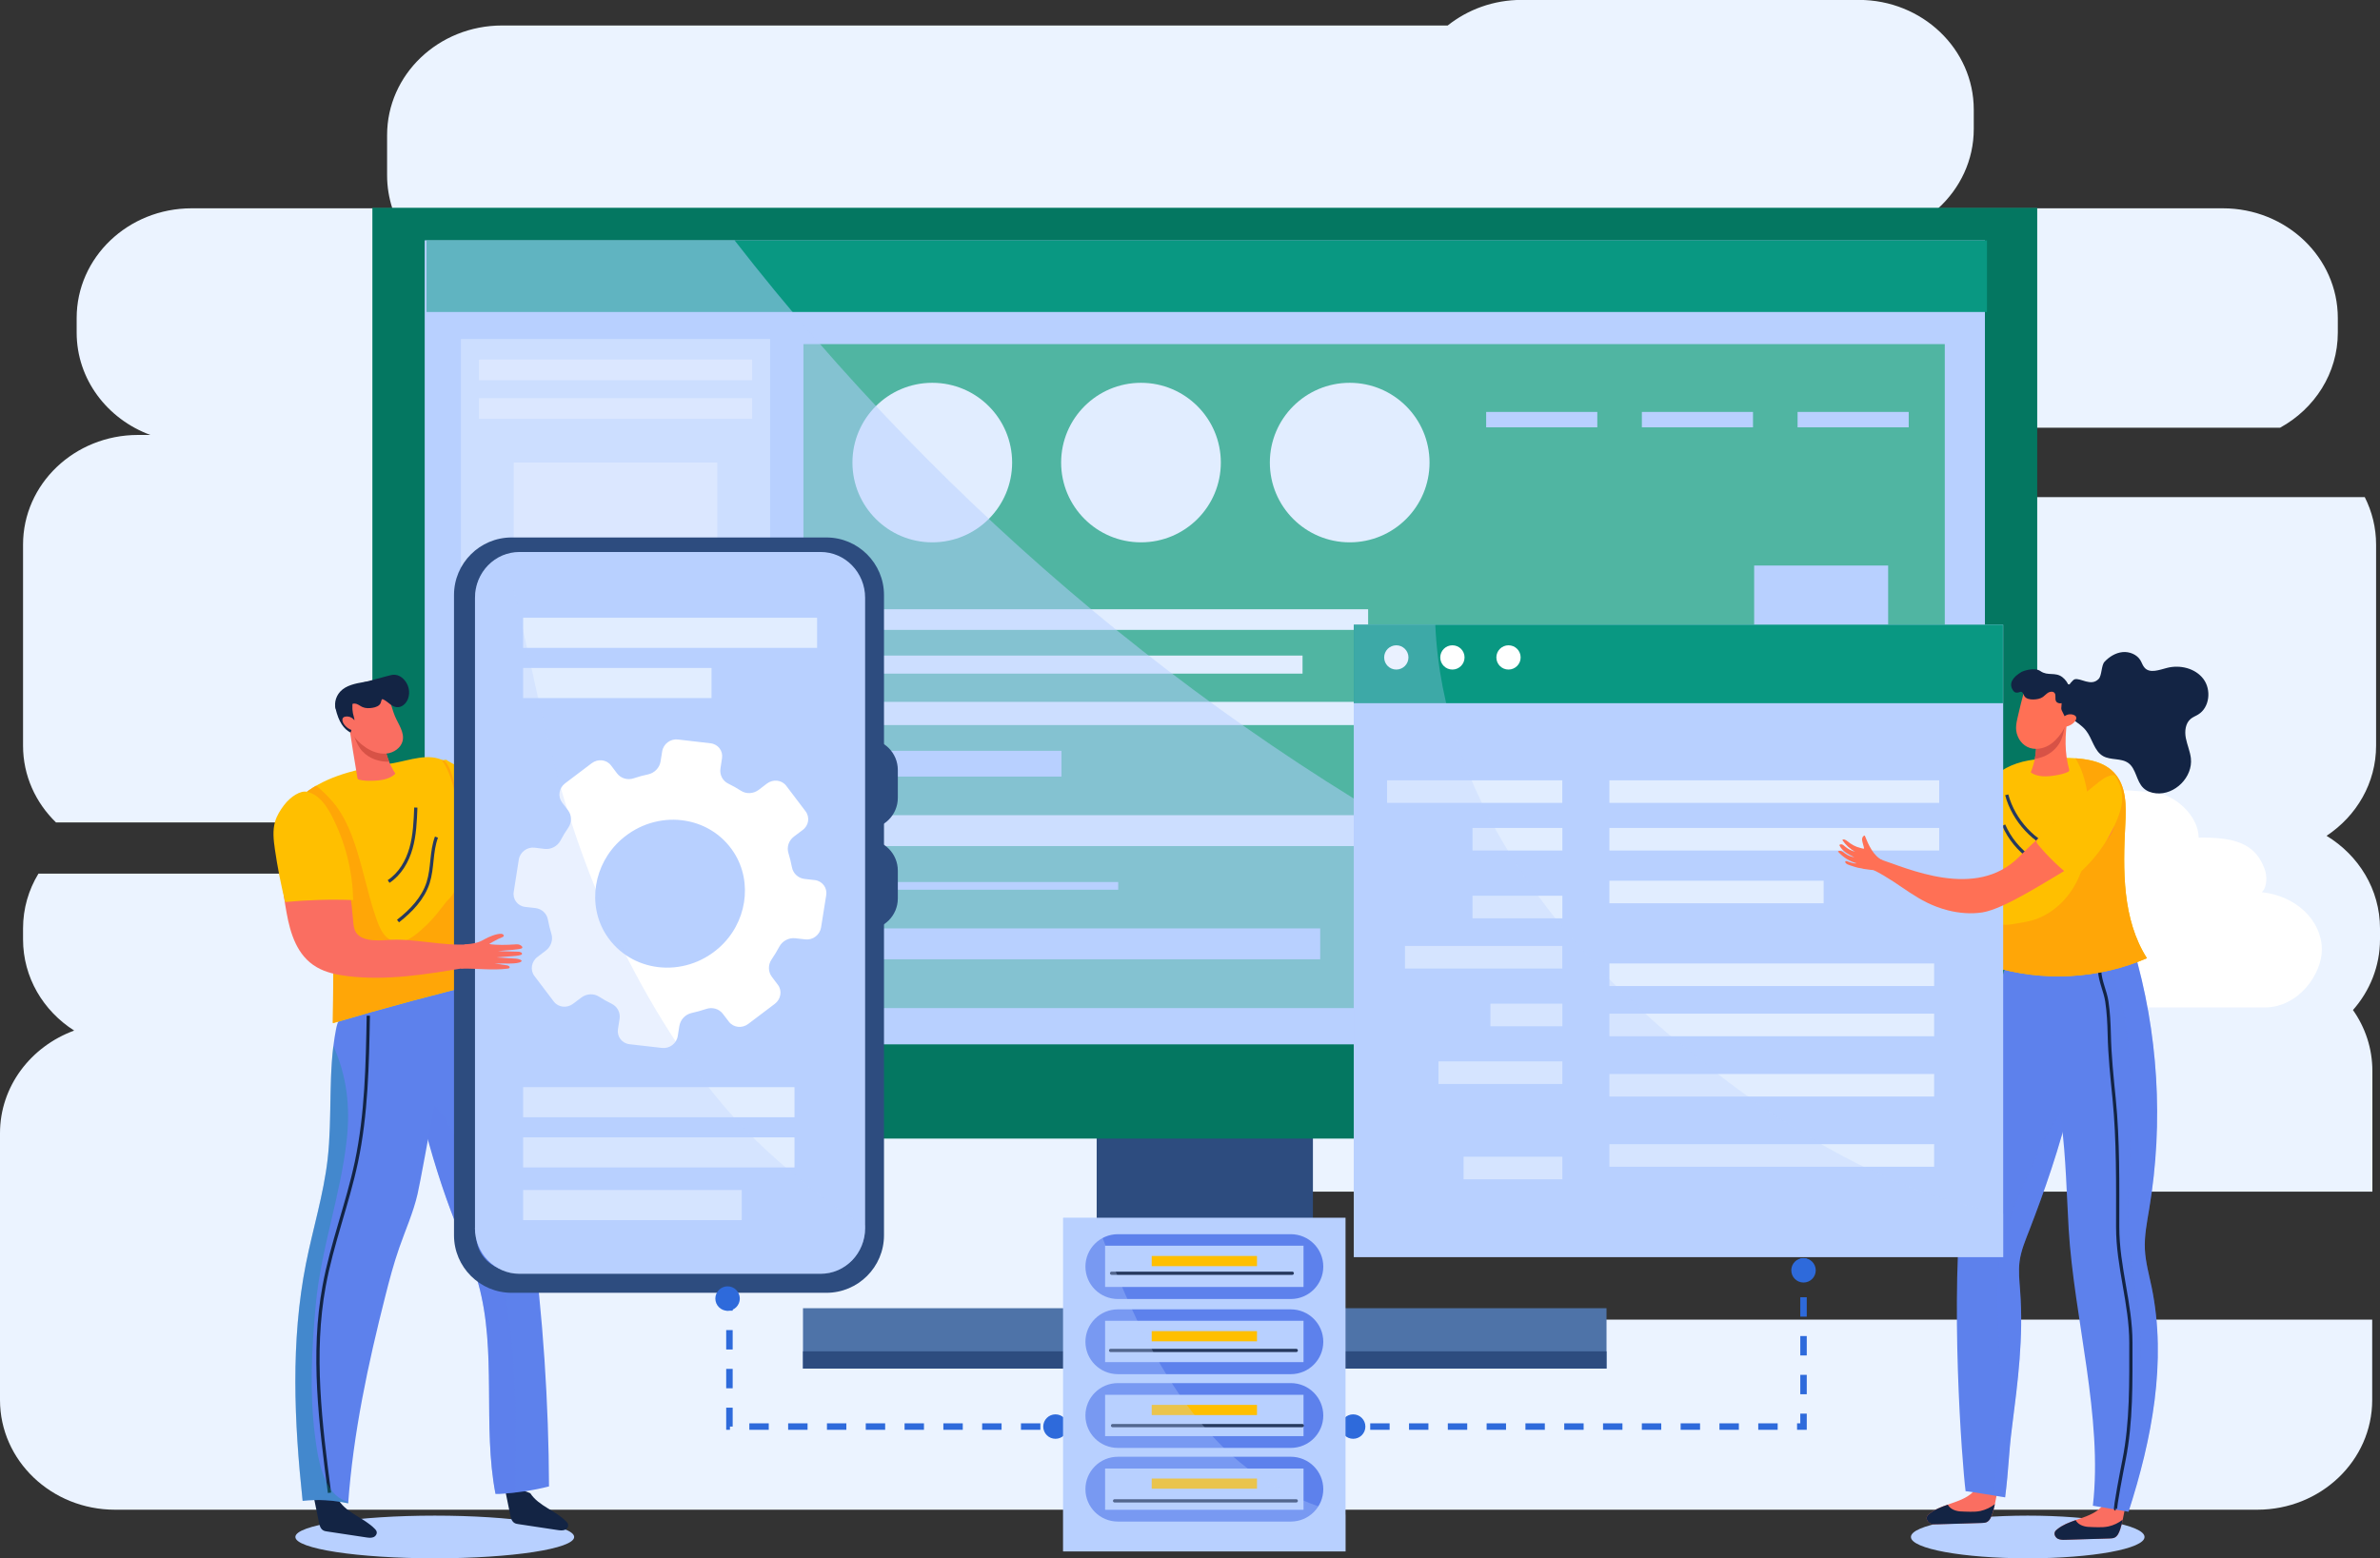 <svg width="368" height="241" viewBox="0 0 368 241" fill="none" xmlns="http://www.w3.org/2000/svg">
<rect x="0" y="0" width="368" height="241" fill="#333333" stroke="none"/>
<g clip-path="url(#clip0_67_189)">
<path d="M186.371 204.099C180.643 204.099 175.998 199.663 175.998 194.199C175.998 188.736 180.643 184.3 186.371 184.3H366.822V165.637C366.822 162.145 365.712 158.9 363.821 156.217C366.424 153.259 368 149.453 368 145.29V143.592C368 137.568 364.698 132.282 359.737 129.27C364.369 126.203 367.397 121.109 367.397 115.317V84.236C367.397 81.607 366.767 79.115 365.643 76.883H253.322C250.211 76.883 247.69 74.473 247.69 71.515C247.69 68.544 250.211 66.148 253.322 66.148H352.557C357.887 63.218 361.477 57.741 361.477 51.442V49.183C361.477 39.818 353.516 32.218 343.705 32.218H299.692C303.077 29.124 305.187 24.783 305.187 19.963V16.951C305.187 7.586 297.226 -0.014 287.414 -0.014H235.262C230.918 -0.014 226.944 1.479 223.847 3.943H77.626C67.801 3.943 59.853 11.543 59.853 20.908V27.125C59.853 28.891 60.141 30.602 60.662 32.218H29.625C19.8 32.218 11.853 39.818 11.853 49.183V51.442C11.853 58.658 16.58 64.82 23.253 67.271H21.335C11.51 67.271 3.563 74.87 3.563 84.236V115.331C3.563 119.959 5.508 124.149 8.66 127.202H126.819C129.107 127.202 130.971 128.969 130.971 131.16C130.971 133.35 129.107 135.117 126.819 135.117H5.947C4.426 137.609 3.563 140.511 3.563 143.592V145.29C3.563 151.178 6.701 156.354 11.469 159.393C4.769 161.844 0 168.02 0 175.263V216.532C0 225.897 7.961 233.497 17.772 233.497H167.105H180.136H349.022C358.847 233.497 366.794 225.897 366.794 216.532V204.099H186.371Z" fill="#EBF3FF"/>
<path d="M349.72 137.992C350.611 137.171 350.529 135.39 350.173 134.432C348.871 130.94 346.391 129.544 340.567 129.544C340.362 129.544 340.156 129.544 339.964 129.558C339.923 125.97 336.059 122.889 333.332 122.602C325.426 121.753 308.585 121.411 303.364 123.067C300.747 123.903 298.376 125.998 298.376 129.612C298.376 129.681 298.376 129.749 298.39 129.831C297.732 129.722 297.047 129.667 296.348 129.667C291.087 129.667 286.811 132.789 286.811 136.637C286.811 137.171 286.894 137.677 287.044 138.17C286.962 138.17 286.894 138.17 286.811 138.17C286.565 138.17 286.318 138.17 286.085 138.184H285.551C285.14 138.184 284.729 138.239 284.345 138.348C278.864 139.183 274.739 142.757 274.739 147.043C274.739 151.945 278.809 155.82 288.743 155.82H350.132C355.476 155.82 359.011 150.589 359.011 146.865C358.997 142.305 354.941 138.526 349.72 137.992Z" fill="white"/>
<path d="M203.006 173.907H169.571V203.236H203.006V173.907Z" fill="#2D4C7F"/>
<path d="M248.403 202.333H124.16V211.671H248.403V202.333Z" fill="#4E73A8"/>
<path d="M248.403 209.001H124.16V211.671H248.403V209.001Z" fill="#2D4C7F"/>
<path d="M314.998 32.136H57.579V176.098H314.998V32.136Z" fill="#047761"/>
<path d="M306.914 37.188H65.678V161.516H306.914V37.188Z" fill="#B8D0FF"/>
<path d="M307.229 37.188H65.951V48.252H307.229V37.188Z" fill="#099882"/>
<path d="M119.076 52.428H71.268V156.723H119.076V52.428Z" fill="#E1EDFF"/>
<path d="M116.294 55.618H74.062V58.809H116.294V55.618Z" fill="white"/>
<path d="M116.294 61.588H74.062V64.779H116.294V61.588Z" fill="white"/>
<path d="M116.294 111.347H74.062V114.537H116.294V111.347Z" fill="white"/>
<path d="M116.294 117.809H74.062V119.603H116.294V117.809Z" fill="white"/>
<path d="M116.294 121.397H74.062V123.19H116.294V121.397Z" fill="white"/>
<path d="M116.294 125.381H74.062V127.175H116.294V125.381Z" fill="white"/>
<path d="M110.91 71.543H79.435V103.391H110.91V71.543Z" fill="white"/>
<path d="M82.011 132.707V147.371L94.686 140.032L82.011 132.707Z" fill="#B8D0FF"/>
<path d="M98.016 132.707V147.371L110.691 140.032L98.016 132.707Z" fill="#B8D0FF"/>
<path d="M300.706 53.222H124.229V155.915H300.706V53.222Z" fill="#50B5A2"/>
<path d="M156.498 71.543C156.498 78.362 150.976 83.88 144.152 83.88C137.328 83.88 131.806 78.348 131.806 71.543C131.806 64.724 137.342 59.206 144.152 59.206C150.976 59.206 156.498 64.724 156.498 71.543Z" fill="#E1EDFF"/>
<path d="M188.767 71.543C188.767 78.362 183.245 83.88 176.421 83.88C169.597 83.88 164.075 78.348 164.075 71.543C164.075 64.724 169.611 59.206 176.421 59.206C183.232 59.206 188.767 64.724 188.767 71.543Z" fill="#E1EDFF"/>
<path d="M221.038 71.543C221.038 78.362 215.516 83.88 208.692 83.88C201.868 83.88 196.346 78.348 196.346 71.543C196.346 64.724 201.882 59.206 208.692 59.206C215.502 59.206 221.038 64.724 221.038 71.543Z" fill="#E1EDFF"/>
<path d="M246.977 63.711H229.794V66.093H246.977V63.711Z" fill="#B8D0FF"/>
<path d="M271.052 63.711H253.869V66.093H271.052V63.711Z" fill="#B8D0FF"/>
<path d="M295.129 63.711H277.945V66.093H295.129V63.711Z" fill="#B8D0FF"/>
<path d="M211.542 94.231H131.806V97.421H211.542V94.231Z" fill="#E1EDFF"/>
<path d="M201.402 101.392H131.806V104.185H201.402V101.392Z" fill="#E1EDFF"/>
<path d="M261.666 108.553H131.806V112.141H261.666V108.553Z" fill="#E1EDFF"/>
<path d="M164.13 116.125H131.806V120.11H164.13V116.125Z" fill="#B8D0FF"/>
<path d="M221.12 126.08H131.806V130.858H221.12V126.08Z" fill="#E1EDFF"/>
<path d="M172.9 136.417H131.806V137.609H172.9V136.417Z" fill="#B8D0FF"/>
<path d="M204.129 143.592H131.806V148.371H204.129V143.592Z" fill="#B8D0FF"/>
<path d="M291.95 87.467H271.231V148.371H291.95V87.467Z" fill="#B8D0FF"/>
<path opacity="0.5" d="M289.416 160.79C279.865 158.49 270.739 154.765 261.832 150.644C252.898 146.509 243.936 142.36 235.139 137.937C187.974 114.249 146.044 78.937 113.582 37.175H65.678V161.502H292.677C291.581 161.283 290.498 161.05 289.416 160.79Z" fill="#B8D0FF"/>
<path d="M88.78 237.714C88.78 239.535 79.133 241.014 67.225 241.014C55.318 241.014 45.671 239.535 45.671 237.714C45.671 235.893 55.318 234.414 67.225 234.414C79.133 234.414 88.78 235.879 88.78 237.714Z" fill="#B8D0FF"/>
<path d="M81.996 230.95C83.312 232.963 85.902 233.606 87.56 235.331C87.683 235.455 87.793 235.592 87.834 235.756C87.93 236.112 87.656 236.495 87.313 236.618C86.97 236.742 86.6 236.701 86.244 236.646C84.216 236.345 82.188 236.03 80.16 235.728C79.941 235.701 79.722 235.66 79.53 235.537C79.119 235.29 78.982 234.743 78.886 234.263C78.584 232.812 78.297 231.347 77.995 229.896C79.352 230.074 80.695 230.388 81.996 230.95Z" fill="#132444"/>
<path d="M77.173 231.046C76.981 231.046 76.803 231.046 76.612 231.046C74.584 220.53 76.858 208.973 73.967 198.567C73.076 195.35 71.692 192.31 70.459 189.215C66.485 179.22 63.032 165.774 62.183 154.902C66.225 153.957 70.158 153.738 74.104 151.917C81.421 176.29 84.792 204.181 84.888 229.895C82.367 230.539 79.777 230.909 77.173 231.046Z" fill="#5D81EC"/>
<path opacity="0.4" d="M68.637 172.743C71.816 177.782 73.515 183.697 75.42 189.339C79.969 202.853 79.9 217.394 79.626 230.84C78.818 230.936 77.996 231.005 77.187 231.046C76.996 231.046 76.817 231.046 76.626 231.046C74.597 220.53 76.872 208.974 73.981 198.567C73.09 195.35 71.706 192.31 70.473 189.215C67.911 182.766 65.978 176.03 64.69 169.129C66.307 169.895 67.609 171.128 68.637 172.743Z" fill="#5D81EC"/>
<path d="M52.4 232.086C53.715 234.099 56.305 234.756 57.963 236.468C58.086 236.591 58.196 236.728 58.237 236.892C58.333 237.248 58.059 237.632 57.716 237.755C57.374 237.878 57.004 237.837 56.647 237.782C54.619 237.481 52.591 237.166 50.577 236.865C50.358 236.838 50.139 236.796 49.947 236.673C49.536 236.427 49.399 235.879 49.303 235.4C49.001 233.948 48.714 232.483 48.412 231.032C49.769 231.21 51.098 231.525 52.4 232.086Z" fill="#132444"/>
<path d="M70.857 151.739C69.582 157.066 65.362 181.192 64.567 184.669C63.91 187.531 62.69 190.229 61.731 192.994C60.881 195.432 60.21 197.951 59.579 200.457C56.907 210.986 54.619 221.653 53.838 232.511C51.522 232.004 49.138 231.867 46.795 232.127C45.493 219.914 44.931 207.454 47.316 195.418C48.384 190.037 50.029 184.779 50.659 179.329C51.426 172.661 50.673 165.829 51.947 159.243C52.07 158.613 52.221 157.956 52.618 157.449C53.139 156.792 53.975 156.504 54.756 156.271C60.086 154.628 65.458 153.122 70.857 151.739Z" fill="#5D81EC"/>
<path d="M56.948 157.093C56.811 164.665 56.674 172.292 55.112 179.699C53.742 186.162 51.317 192.378 50.124 198.869C48.179 209.412 49.563 220.256 50.947 230.881" stroke="#132444" stroke-width="0.5" stroke-miterlimit="10"/>
<path opacity="0.3" d="M50.645 179.329C51.317 173.51 50.823 167.568 51.536 161.762C53.619 166.39 54.194 171.128 53.605 176.358C52.646 184.957 49.618 193.159 48.823 201.799C48.206 208.439 47.85 215.286 48.686 221.927C49.111 225.295 49.892 231.265 53.838 232.292C53.838 232.36 53.824 232.442 53.824 232.511C51.509 232.004 49.124 231.867 46.781 232.127C45.479 219.914 44.918 207.454 47.302 195.418C48.371 190.037 50.015 184.779 50.645 179.329Z" fill="#099882"/>
<path d="M69.802 118.467C75.05 122.944 80.517 127.134 86.19 131.009C88.698 126.614 90.835 121.972 92.576 117.193C93.809 117.823 95.056 118.453 96.289 119.083C95.577 124.108 94.097 129.024 91.904 133.556C91.274 134.884 90.52 136.226 89.301 136.979C86.889 138.471 83.847 137.047 81.408 135.623C78.791 134.103 76.16 132.597 73.543 131.077C73.145 130.845 72.734 130.612 72.446 130.242C72.022 129.708 71.912 128.996 71.802 128.312C71.337 125.149 70.871 121.972 69.802 118.467Z" fill="#FA6E61"/>
<path d="M69.199 117.659C73.036 119.685 76.557 122.301 79.586 125.395C79.915 125.724 80.257 126.121 80.271 126.586C80.284 126.915 80.12 127.216 79.969 127.504C79.01 129.352 78.037 131.201 77.078 133.049C77.01 133.186 76.927 133.337 76.777 133.391C76.612 133.474 76.42 133.405 76.242 133.337C73.186 132.186 69.939 130.899 68.144 128.175C67.007 126.463 66.596 124.382 66.39 122.342C66.267 121.137 66.212 119.85 66.829 118.823C67.472 117.782 69.007 117.234 69.199 117.659Z" fill="#FFBF00"/>
<path d="M91.959 118.836C92.315 117.549 92.754 115.66 92.493 114.605C92.329 113.907 92.192 112.62 92.48 112.004C92.562 111.84 92.767 111.689 92.946 111.798C93.069 111.881 93.069 112.031 93.069 112.154C93.069 112.661 93.535 114.646 93.507 114.181C94.042 113.346 94.576 111.867 94.85 110.908C94.919 110.689 94.974 110.457 95.124 110.279C95.275 110.101 95.645 109.882 95.823 110.087C96.042 110.333 95.316 112.374 95.07 113.51L96.221 110.813C96.316 110.594 96.591 110.32 96.81 110.511C97.097 110.758 96.262 112.908 95.988 114.099C96.385 113.264 96.782 112.428 97.193 111.579C97.358 111.237 97.837 110.703 97.961 111.073C98.194 111.757 97.317 113.442 96.878 114.688C97.18 114.181 97.495 113.674 97.796 113.168C97.892 113.003 98.139 112.825 98.303 112.976C98.386 113.058 98.372 113.181 98.344 113.277C97.851 115.468 97.07 117.097 96.193 119.439C95.028 118.768 93 119.822 91.959 118.836Z" fill="#FA6E61"/>
<path d="M68.734 117.714C66.267 116.372 63.417 117.59 60.649 118.056C56.127 118.809 51.441 119.644 47.7 122.287C47.385 122.506 47.07 122.752 46.85 123.081C46.522 123.56 46.453 124.176 46.426 124.751C46.083 131.543 50.358 137.704 51.318 144.441C51.605 146.495 51.592 148.59 51.564 150.657C51.537 153.191 51.509 155.724 51.482 158.257C59.526 155.874 67.638 153.697 75.791 151.725C75.174 141.155 72.625 130.804 70.09 120.521C69.761 119.206 69.145 117.946 68.734 117.714Z" fill="#FFBF00"/>
<path d="M46.412 124.738C46.439 124.163 46.508 123.547 46.836 123.067C47.056 122.739 47.371 122.506 47.686 122.273C48.083 121.999 48.481 121.739 48.892 121.506C49.796 122.259 50.646 123.081 51.413 123.971C52.797 125.573 53.729 127.476 54.469 129.434C55.976 133.432 56.689 137.677 58.059 141.716C58.374 142.647 58.717 143.592 59.292 144.4C59.84 145.167 60.758 145.742 61.731 145.673C62.759 145.605 63.677 145.044 64.458 144.4C65.294 143.702 66.102 142.976 66.829 142.168C67.582 141.347 68.226 140.443 68.925 139.58C69.24 139.183 69.638 138.868 69.939 138.43C70.241 138.006 70.405 137.513 70.638 137.047C71.131 136.02 71.268 134.815 71.378 133.693C71.488 132.501 71.474 131.283 71.378 130.092C71.213 127.791 70.885 125.463 70.446 123.204C70.049 121.191 69.46 119.206 68.308 117.508C68.446 117.563 68.583 117.631 68.72 117.7C69.131 117.919 69.747 119.192 70.062 120.479C72.597 130.762 75.146 141.114 75.763 151.684C67.61 153.67 59.498 155.847 51.454 158.216L51.536 150.616C51.564 148.535 51.578 146.454 51.29 144.4C50.344 137.691 46.083 131.529 46.412 124.738Z" fill="#FFA607"/>
<path d="M67.486 129.475C66.65 131.721 66.924 134.24 66.198 136.513C65.417 138.95 63.553 140.881 61.539 142.456" stroke="#26395E" stroke-width="0.5" stroke-miterlimit="10"/>
<path d="M64.294 124.902C64.211 127.011 64.129 129.147 63.554 131.187C62.978 133.227 61.855 135.171 60.087 136.335" stroke="#26395E" stroke-width="0.5" stroke-miterlimit="10"/>
<path d="M59.483 115.29C59.702 116.837 60.264 118.343 61.141 119.658C60.223 120.562 58.784 120.74 57.469 120.753C56.825 120.767 56.167 120.753 55.537 120.589C55.468 120.575 55.386 120.548 55.345 120.493C55.29 120.438 55.276 120.356 55.263 120.288C54.783 117.508 54.345 114.729 53.934 111.949C55.263 112.182 56.633 111.757 57.976 111.935C58.099 111.949 58.236 111.976 58.346 112.045C58.483 112.127 58.551 112.278 58.62 112.428C59.086 113.428 59.374 114.482 59.483 115.29Z" fill="#FA6E61"/>
<path d="M56.045 116.207C54.921 115.016 54.729 113.346 53.962 111.963C55.291 112.196 56.661 111.771 58.004 111.949C58.127 111.963 58.265 111.99 58.374 112.059C58.511 112.141 58.58 112.291 58.648 112.442C59.1 113.442 59.374 114.496 59.498 115.304C59.621 116.166 59.854 117.002 60.183 117.809C58.621 117.864 57.086 117.317 56.045 116.207Z" fill="#D75246"/>
<path d="M60.073 107.965C60.511 108.868 60.676 109.868 61.073 110.785C61.608 112.031 62.567 113.277 62.252 114.605C61.991 115.673 60.881 116.44 59.758 116.55C58.62 116.659 57.497 116.235 56.565 115.619C54.756 114.427 53.509 112.483 53.208 110.402C53.112 109.704 53.071 109.101 53.756 108.403C54.551 107.622 55.345 107.212 56.4 106.828C57.894 106.28 59.648 107.075 60.073 107.965Z" fill="#FA6E61"/>
<path d="M57.511 105.5C58.812 105.596 59.977 106.595 60.224 107.828C60.237 107.924 60.251 108.019 60.21 108.088C60.114 108.238 59.895 108.211 59.744 108.143C59.593 108.074 59.429 107.965 59.251 108.006C58.977 108.074 58.963 108.444 58.867 108.704C58.689 109.183 58.113 109.389 57.593 109.471C57.086 109.553 56.538 109.567 56.058 109.361C55.743 109.224 55.469 108.992 55.126 108.868C54.797 108.759 54.345 108.8 54.194 109.101C53.989 109.484 54.359 109.964 54.208 110.361C54.099 110.635 53.783 110.772 53.482 110.785C52.934 110.813 52.399 110.498 52.112 110.032C51.824 109.58 51.755 109.019 51.851 108.485C51.947 107.937 52.208 107.403 52.591 106.979C53.509 105.979 54.975 105.705 56.346 105.473C56.88 105.404 57.483 105.322 57.511 105.5Z" fill="#132444"/>
<path d="M56.154 105.555C57.442 105.212 58.716 104.87 60.004 104.528C60.361 104.432 60.717 104.336 61.087 104.364C61.594 104.405 62.06 104.678 62.402 105.034C63.197 105.829 63.471 107.047 63.087 108.074C62.827 108.786 62.156 109.443 61.361 109.375C60.525 109.306 60.004 108.512 59.251 108.17C59.086 108.102 58.894 108.047 58.744 108.129C58.648 108.184 58.593 108.266 58.524 108.334C58.291 108.567 57.921 108.649 57.593 108.581C57.264 108.512 56.976 108.334 56.743 108.102C56.031 107.472 55.811 106.417 56.154 105.555Z" fill="#132444"/>
<path d="M54.564 108.416C54.413 109.238 54.468 110.101 54.715 110.895C54.756 111.004 54.783 111.114 54.797 111.223C54.797 111.347 54.77 111.484 54.728 111.607C54.564 112.168 54.4 112.743 54.221 113.305C53.194 112.812 52.344 111.648 51.878 109.539C51.796 109.17 51.865 109.115 52.043 108.772C52.331 108.225 53.043 108.074 53.673 108.033C53.879 108.019 54.098 108.006 54.276 108.102C54.468 108.17 54.605 108.389 54.564 108.416Z" fill="#132444"/>
<path d="M54.77 111.374C54.455 110.936 53.852 110.717 53.317 110.854C52.385 111.086 53.29 112.825 54.893 113.044C55.112 113.072 55.386 113.058 55.496 112.853C55.578 112.702 55.523 112.51 55.469 112.346C55.277 111.894 55.003 111.484 54.77 111.374Z" fill="#FA6E61"/>
<path d="M138.823 123.396C138.823 126.039 136.671 128.188 134.027 128.188H118.214C115.569 128.188 113.418 126.039 113.418 123.396V119.083C113.418 116.44 115.569 114.291 118.214 114.291H134.027C136.671 114.291 138.823 116.44 138.823 119.083V123.396Z" fill="#2D4C7F"/>
<path d="M138.823 138.964C138.823 141.607 136.671 143.757 134.027 143.757H118.214C115.569 143.757 113.418 141.607 113.418 138.964V134.651C113.418 132.008 115.569 129.859 118.214 129.859H134.027C136.671 129.859 138.823 132.008 138.823 134.651V138.964Z" fill="#2D4C7F"/>
<path d="M70.199 191.05V92.027C70.199 87.125 74.187 83.127 79.106 83.127H127.778C132.684 83.127 136.685 87.125 136.685 92.027V191.05C136.685 195.952 132.697 199.95 127.778 199.95H79.106C74.2 199.95 70.199 195.966 70.199 191.05ZM79.106 86.55C76.078 86.55 73.625 89.014 73.625 92.027V191.05C73.625 194.076 76.091 196.527 79.106 196.527H127.778C130.806 196.527 133.259 194.062 133.259 191.05V92.027C133.259 89.001 130.793 86.55 127.778 86.55H79.106Z" fill="#2D4C7F"/>
<path d="M73.433 189.927C73.433 193.843 76.516 197.006 80.311 197.006H126.887C130.683 197.006 133.766 193.843 133.766 189.927V92.451C133.766 88.549 130.683 85.372 126.887 85.372H80.325C76.529 85.372 73.446 88.535 73.446 92.451V189.927H73.433Z" fill="#B8D0FF"/>
<path d="M124.557 125.477L121.57 121.534C120.871 120.616 119.542 120.466 118.583 121.191L117.309 122.164C116.487 122.78 115.39 122.835 114.568 122.301C113.938 121.89 113.28 121.534 112.622 121.205C111.732 120.781 111.238 119.822 111.403 118.836L111.636 117.289C111.828 116.139 111.033 115.085 109.854 114.961L104.826 114.373C103.661 114.236 102.565 115.057 102.386 116.221L102.14 117.755C101.989 118.741 101.208 119.548 100.221 119.767C99.481 119.918 98.728 120.123 98.002 120.37C97.042 120.699 96.001 120.397 95.412 119.617L94.48 118.385C93.781 117.467 92.452 117.316 91.493 118.042L87.382 121.15C86.423 121.876 86.217 123.191 86.902 124.108L87.834 125.327C88.423 126.107 88.437 127.189 87.862 128.024C87.423 128.654 87.026 129.311 86.669 129.996C86.19 130.886 85.217 131.406 84.217 131.296L82.655 131.105C81.49 130.968 80.394 131.803 80.216 132.953L79.434 137.937C79.243 139.087 80.051 140.142 81.202 140.265L82.764 140.443C83.764 140.553 84.559 141.278 84.724 142.264C84.861 142.99 85.039 143.715 85.258 144.427C85.546 145.359 85.203 146.413 84.381 147.029L83.107 148.001C82.148 148.713 81.942 150.055 82.641 150.959L85.628 154.902C86.327 155.82 87.656 155.97 88.615 155.244L89.89 154.286C90.698 153.67 91.808 153.615 92.63 154.149C93.26 154.56 93.904 154.916 94.576 155.244C95.467 155.683 95.96 156.627 95.796 157.613L95.549 159.16C95.371 160.324 96.165 161.365 97.33 161.502L102.359 162.077C103.524 162.214 104.62 161.392 104.798 160.228L105.045 158.681C105.209 157.695 105.963 156.888 106.963 156.668C107.703 156.504 108.457 156.299 109.183 156.052C110.142 155.724 111.184 156.025 111.773 156.805L112.705 158.024C113.403 158.941 114.746 159.092 115.692 158.366L119.803 155.258C120.762 154.532 120.967 153.204 120.269 152.301L119.35 151.082C118.761 150.301 118.734 149.22 119.309 148.385C119.748 147.741 120.145 147.084 120.501 146.413C120.981 145.523 121.968 145.003 122.954 145.112L124.516 145.29C125.681 145.427 126.764 144.605 126.955 143.442L127.75 138.458C127.942 137.307 127.147 136.253 125.969 136.116L124.407 135.938C123.42 135.829 122.625 135.089 122.447 134.117C122.31 133.391 122.132 132.666 121.913 131.954C121.611 131.009 121.968 129.968 122.79 129.366L124.078 128.394C125.051 127.709 125.256 126.395 124.557 125.477ZM111.17 146.591C105.73 151.397 97.467 150.438 93.713 144.564C90.767 139.95 91.767 133.638 96.056 129.845C101.496 125.053 109.745 125.997 113.499 131.885C116.445 136.513 115.445 142.812 111.17 146.591Z" fill="white"/>
<path d="M126.34 95.546H80.888V100.201H126.34V95.546Z" fill="#E1EDFF"/>
<path d="M110.02 103.309H80.888V107.965H110.02V103.309Z" fill="#E1EDFF"/>
<path d="M122.845 168.143H80.888V172.798H122.845V168.143Z" fill="#E1EDFF"/>
<path d="M122.845 175.906H80.888V180.562H122.845V175.906Z" fill="#E1EDFF"/>
<path d="M114.692 184.053H80.888V188.709H114.692V184.053Z" fill="#E1EDFF"/>
<path opacity="0.3" d="M132.532 188.846C127.476 185.71 122.899 181.931 118.515 177.919C109.567 169.704 102.469 158.873 96.974 148.124C91.219 136.897 87.259 125.094 84.34 112.839C82.805 106.39 81.449 99.9 79.983 93.437C79.407 90.931 78.53 88.371 78.023 85.797C75.365 86.769 73.446 89.384 73.446 92.451V189.927C73.446 193.843 76.529 197.006 80.325 197.006H126.901C130.696 197.006 133.779 193.843 133.779 189.927V189.558C133.355 189.325 132.943 189.092 132.532 188.846Z" fill="#B8D0FF"/>
<path d="M48.288 124.861C51.371 126.668 52.522 130.092 53.234 133.282C53.906 136.294 54.358 139.348 54.605 142.415C54.66 143.045 54.701 143.702 55.071 144.249C55.975 145.564 58.126 145.509 59.88 145.386C64.156 145.071 68.171 146.372 72.665 146.043C72.035 147.166 71.788 148.453 71.925 149.685C65.923 150.699 59.784 151.712 53.742 150.972C52.07 150.767 50.371 150.411 48.973 149.589C45.917 147.823 44.89 144.359 44.314 141.182C43.697 137.787 43.341 134.364 43.245 130.927C43.204 129.325 43.245 127.613 44.287 126.285C45.328 124.971 47.616 124.464 48.288 124.861Z" fill="#FA6E61"/>
<path d="M47.466 122.465C49.288 122.876 50.44 124.532 51.262 126.121C53.372 130.187 54.523 134.678 54.605 139.211C51.097 139.074 47.589 139.183 44.095 139.512C43.437 136.814 42.903 134.103 42.506 131.365C42.3 129.927 42.122 128.435 42.547 127.024C42.821 126.121 43.328 125.313 43.903 124.546C44.958 123.163 46.479 122.232 47.466 122.465Z" fill="#FFBF00"/>
<path d="M71.829 146.071C73.254 145.947 73.912 145.851 74.871 145.29C75.515 144.92 76.762 144.386 77.502 144.427C77.694 144.441 77.941 144.564 77.886 144.756C77.859 144.893 77.694 144.934 77.571 144.989C77.064 145.153 75.228 146.194 75.694 146.016C76.749 146.194 78.448 146.153 79.53 146.071C79.777 146.057 80.037 146.029 80.27 146.098C80.503 146.166 80.873 146.413 80.736 146.618C80.572 146.892 78.229 146.947 76.982 147.111C78.037 147.139 79.106 147.166 80.161 147.193C80.421 147.193 80.805 147.344 80.695 147.59C80.558 147.905 78.064 147.919 76.749 148.083L79.763 148.261C80.161 148.289 80.901 148.508 80.572 148.741C79.969 149.165 77.941 148.973 76.502 149.028C77.132 149.124 77.763 149.206 78.393 149.302C78.599 149.329 78.873 149.48 78.79 149.672C78.736 149.767 78.612 149.795 78.503 149.809C76.091 150.11 73.981 149.768 71.268 149.809C71.487 148.549 71.24 147.275 71.829 146.071Z" fill="#FA6E61"/>
<path d="M331.592 237.714C331.592 239.535 323.507 241.014 313.532 241.014C303.556 241.014 295.472 239.535 295.472 237.714C295.472 235.893 303.556 234.414 313.532 234.414C323.507 234.414 331.592 235.879 331.592 237.714Z" fill="#B8D0FF"/>
<path d="M112.499 202.73C113.544 202.73 114.39 201.884 114.39 200.84C114.39 199.797 113.544 198.951 112.499 198.951C111.455 198.951 110.608 199.797 110.608 200.84C110.608 201.884 111.455 202.73 112.499 202.73Z" fill="#2E6ADB"/>
<path d="M163.2 222.529C164.244 222.529 165.091 221.683 165.091 220.639C165.091 219.596 164.244 218.75 163.2 218.75C162.155 218.75 161.309 219.596 161.309 220.639C161.309 221.683 162.155 222.529 163.2 222.529Z" fill="#2E6ADB"/>
<path d="M112.787 199.717V220.639H278.864V192.104" stroke="#2E6ADB" stroke-miterlimit="10" stroke-dasharray="3 3"/>
<path d="M209.227 222.529C210.271 222.529 211.118 221.683 211.118 220.639C211.118 219.596 210.271 218.75 209.227 218.75C208.183 218.75 207.336 219.596 207.336 220.639C207.336 221.683 208.183 222.529 209.227 222.529Z" fill="#2E6ADB"/>
<path d="M278.864 198.362C279.908 198.362 280.755 197.516 280.755 196.472C280.755 195.429 279.908 194.583 278.864 194.583C277.819 194.583 276.973 195.429 276.973 196.472C276.973 197.516 277.819 198.362 278.864 198.362Z" fill="#2E6ADB"/>
<path d="M208.048 188.339H164.378V239.946H208.048V188.339Z" fill="#B8D0FF"/>
<path d="M204.609 207.522C204.609 210.288 202.362 212.533 199.594 212.533H172.846C170.078 212.533 167.831 210.288 167.831 207.522C167.831 204.756 170.078 202.511 172.846 202.511H199.594C202.362 202.511 204.609 204.756 204.609 207.522Z" fill="#5D81EC"/>
<path d="M204.609 218.928C204.609 221.694 202.362 223.939 199.594 223.939H172.846C170.078 223.939 167.831 221.694 167.831 218.928C167.831 216.162 170.078 213.916 172.846 213.916H199.594C202.362 213.916 204.609 216.162 204.609 218.928Z" fill="#5D81EC"/>
<path d="M204.609 230.32C204.609 233.086 202.362 235.331 199.594 235.331H172.846C170.078 235.331 167.831 233.086 167.831 230.32C167.831 227.554 170.078 225.308 172.846 225.308H199.594C202.362 225.308 204.609 227.554 204.609 230.32Z" fill="#5D81EC"/>
<path d="M201.553 204.277H170.873V210.671H201.553V204.277Z" fill="#B8D0FF"/>
<path d="M201.553 215.724H170.873V222.118H201.553V215.724Z" fill="#B8D0FF"/>
<path d="M201.553 227.13H170.873V233.51H201.553V227.13Z" fill="#B8D0FF"/>
<path d="M194.36 205.879H178.081V207.454H194.36V205.879Z" fill="#FFBF00"/>
<path d="M204.609 195.897C204.609 198.663 202.362 200.909 199.594 200.909H172.846C170.078 200.909 167.831 198.663 167.831 195.897C167.831 193.131 170.078 190.886 172.846 190.886H199.594C202.362 190.886 204.609 193.131 204.609 195.897Z" fill="#5D81EC"/>
<path d="M201.553 192.666H170.873V199.046H201.553V192.666Z" fill="#B8D0FF"/>
<path d="M194.36 194.254H178.081V195.829H194.36V194.254Z" fill="#FFBF00"/>
<path d="M194.36 217.285H178.081V218.859H194.36V217.285Z" fill="#FFBF00"/>
<path d="M194.36 228.677H178.081V230.251H194.36V228.677Z" fill="#FFBF00"/>
<path d="M171.873 196.924H199.813" stroke="#26395E" stroke-width="0.5" stroke-miterlimit="10" stroke-linecap="round"/>
<path d="M171.723 208.864H200.43" stroke="#26395E" stroke-width="0.5" stroke-miterlimit="10" stroke-linecap="round"/>
<path d="M172.024 220.489H201.362" stroke="#26395E" stroke-width="0.5" stroke-miterlimit="10" stroke-linecap="round"/>
<path d="M172.339 232.127H200.429" stroke="#26395E" stroke-width="0.5" stroke-miterlimit="10" stroke-linecap="round"/>
<path opacity="0.3" d="M188.467 223.172C179.122 213.519 173.901 200.772 169.325 188.353H164.378V239.959H208.048V234.263C200.745 232.401 193.989 228.868 188.467 223.172Z" fill="#B8D0FF"/>
<path d="M305.324 230.484C303.597 232.524 300.377 232.442 298.322 234.126C298.171 234.25 298.034 234.373 297.952 234.551C297.787 234.934 298.048 235.386 298.418 235.578C298.774 235.769 299.199 235.756 299.61 235.742C301.898 235.674 304.173 235.605 306.461 235.537C306.708 235.523 306.968 235.523 307.187 235.413C307.681 235.194 307.9 234.619 308.078 234.085C308.599 232.511 308.626 231.141 309.147 229.581C307.612 229.608 306.831 230.032 305.324 230.484Z" fill="#FA6E61"/>
<path d="M297.952 234.551C298.02 234.373 298.171 234.236 298.322 234.126C299.144 233.455 300.158 233.072 301.172 232.716C301.501 233.36 302.282 233.688 303.063 233.757C303.597 233.798 304.118 233.798 304.652 233.811C305.187 233.825 305.721 233.798 306.242 233.688C307.037 233.497 307.804 233.154 308.448 232.634C308.352 233.113 308.229 233.592 308.064 234.099C307.886 234.619 307.667 235.194 307.174 235.427C306.941 235.523 306.694 235.537 306.447 235.55C304.159 235.619 301.884 235.687 299.596 235.756C299.199 235.769 298.774 235.769 298.404 235.591C298.048 235.386 297.787 234.934 297.952 234.551Z" fill="#132444"/>
<path d="M321.699 149.754C323.809 161.913 318.259 178.672 313.806 190.187C313.189 191.789 312.491 193.391 312.271 195.103C312.079 196.582 312.244 198.088 312.353 199.594C312.902 206.81 312.011 213.629 311.093 220.817C310.572 224.829 310.613 227.047 310.038 231.58C308.928 231.415 303.762 230.539 303.926 230.648C303.378 226.363 301.419 200.703 303.529 183.629C304.735 173.798 306.585 164.076 308.914 154.45C309.01 154.081 309.791 149.535 310.216 149.562C312.737 149.781 315.738 149.644 317.437 149.754H321.699Z" fill="#5D81EC"/>
<path opacity="0.3" d="M313.793 190.187C316.013 184.45 318.506 177.399 320.192 170.279C319.877 170.594 319.562 170.909 319.274 171.251C317.684 173.181 316.547 175.359 315.478 177.618C313.08 182.67 310.436 188.024 309.394 193.556C308.216 199.772 309.12 206.194 309.326 212.465C309.531 218.791 308.791 225.007 308.271 231.306C309.038 231.429 309.696 231.539 310.024 231.593C310.6 227.061 310.559 224.843 311.08 220.831C311.998 213.643 312.888 206.824 312.34 199.608C312.231 198.115 312.066 196.609 312.258 195.117C312.491 193.405 313.176 191.803 313.793 190.187Z" fill="#5D81EC"/>
<path d="M325.096 232.88C323.37 234.921 320.15 234.838 318.094 236.523C317.943 236.646 317.806 236.769 317.724 236.947C317.56 237.33 317.82 237.782 318.19 237.974C318.546 238.166 318.971 238.152 319.382 238.138C321.671 238.07 323.945 238.001 326.234 237.933C326.48 237.933 326.741 237.919 326.96 237.81C327.453 237.591 327.672 237.016 327.85 236.481C328.371 234.907 328.399 233.538 328.919 231.977C327.385 232.018 326.604 232.442 325.096 232.88Z" fill="#FA6E61"/>
<path d="M317.724 236.947C317.793 236.769 317.944 236.632 318.094 236.523C318.916 235.852 319.93 235.468 320.944 235.112C321.273 235.756 322.054 236.084 322.835 236.153C323.37 236.194 323.89 236.194 324.425 236.208C324.959 236.221 325.494 236.194 326.014 236.084C326.809 235.906 327.577 235.55 328.221 235.03C328.125 235.509 328.001 235.989 327.837 236.495C327.659 237.015 327.44 237.591 326.946 237.823C326.713 237.919 326.467 237.933 326.22 237.947C323.932 238.015 321.657 238.083 319.369 238.152C318.971 238.166 318.546 238.166 318.176 237.988C317.82 237.782 317.56 237.33 317.724 236.947Z" fill="#132444"/>
<path d="M329.851 146.604C333.715 159.64 334.565 173.551 332.317 186.956C331.975 189.037 331.55 191.118 331.646 193.213C331.742 195.213 332.29 197.157 332.701 199.115C335.058 210.63 332.728 222.625 329.125 233.811C327.467 233.524 325.26 233.168 323.602 232.88C325.178 219.27 320.684 203.784 319.862 190.119C319.587 185.464 319.409 178.439 318.752 173.825C317.08 162.159 317.518 159.448 317.45 149.576C320.506 149.302 326.781 147.782 329.851 146.604Z" fill="#5D81EC"/>
<path opacity="0.3" d="M332.687 199.101C332.29 197.143 331.728 195.199 331.632 193.2C331.536 191.105 331.961 189.01 332.304 186.942C334.551 173.537 333.715 159.626 329.837 146.591C328.686 147.029 327.069 147.522 325.343 147.987C328.823 153.725 329.166 161.351 329.412 167.814C329.604 172.949 329.426 178.029 329.18 183.163C328.892 189.174 329.454 194.843 330.358 200.772C331.166 206.084 331.331 210.986 330.317 216.271C329.577 220.105 329.166 223.98 328.453 227.814C328.097 229.731 327.659 231.634 327.097 233.469C327.796 233.579 328.467 233.702 329.07 233.798C332.715 222.611 335.044 210.63 332.687 199.101Z" fill="#5D81EC"/>
<path d="M324.657 150.123C324.698 151.739 325.534 153.3 325.767 154.902C326.014 156.545 326.096 158.257 326.137 159.941C326.206 163.282 326.562 166.637 326.891 169.936C327.535 176.386 327.439 183.163 327.439 189.749C327.439 195.993 329.481 201.58 329.481 207.7C329.481 213.779 329.59 219.927 328.412 225.842C328.165 227.061 326.932 233.414 327.137 233.469" stroke="#132444" stroke-width="0.5" stroke-miterlimit="10"/>
<path d="M318.944 117.193C321.767 117.248 324.932 117.44 326.864 119.48C328.81 121.534 328.769 124.669 328.618 127.476C328.248 134.569 328.138 142.168 331.961 148.193C324.466 151.438 315.779 151.89 307.982 149.453C308.722 144.578 309.311 139.553 308.187 134.747C307.173 130.42 304.844 125.751 306.981 121.835C308.132 119.726 310.393 118.398 312.75 117.809C315.107 117.221 317.56 117.289 318.944 117.193Z" fill="#FFBF00"/>
<path d="M308.982 142.962C309.461 142.99 309.941 143.058 310.421 143.031C310.886 143.003 311.352 142.908 311.818 142.825C312.668 142.675 313.504 142.565 314.326 142.319C317.382 141.388 319.821 139.005 321.191 136.198C322.753 132.981 323.054 129.475 323.013 125.956C322.972 122.971 322.479 119.877 320.917 117.289C323.15 117.453 325.37 117.919 326.864 119.494C328.81 121.547 328.768 124.683 328.618 127.49C328.248 134.583 328.138 142.182 331.961 148.207C324.466 151.452 315.778 151.904 307.981 149.466C308.31 147.317 308.598 145.126 308.735 142.949C308.817 142.949 308.9 142.962 308.982 142.962Z" fill="#FFA607"/>
<path d="M318.492 131.748C314.532 130.324 311.367 126.942 310.284 122.93" stroke="#26395E" stroke-width="0.5" stroke-miterlimit="10"/>
<path d="M313.984 132.734C312.162 131.433 310.695 129.64 309.818 127.613" stroke="#26395E" stroke-width="0.5" stroke-miterlimit="10"/>
<path d="M318.739 109.197C319.274 110.922 321.397 111.552 322.521 112.962C323.535 114.222 323.782 116.153 325.193 116.947C326.372 117.604 327.961 117.221 329.071 118.001C330.318 118.891 330.304 120.835 331.428 121.89C331.949 122.383 332.661 122.629 333.36 122.698C336.279 122.999 339.088 120.178 338.759 117.275C338.635 116.207 338.183 115.208 337.978 114.154C337.772 113.099 337.909 111.867 338.731 111.182C339.074 110.895 339.512 110.744 339.882 110.511C341.664 109.43 341.951 106.677 340.691 105.007C339.43 103.337 337.046 102.775 335.032 103.309C333.867 103.61 332.456 104.172 331.633 103.309C331.318 102.981 331.195 102.529 330.962 102.132C330.414 101.214 329.249 100.749 328.18 100.858C327.111 100.968 326.139 101.57 325.399 102.364C324.905 102.898 325.001 104.459 324.508 104.993C323.33 106.253 321.685 104.788 320.781 105.062C320.219 105.253 318.355 107.951 318.739 109.197Z" fill="#132444"/>
<path d="M314.833 114.688C314.901 116.317 314.614 117.96 313.997 119.466C315.08 120.233 316.532 120.137 317.848 119.918C318.492 119.809 319.149 119.672 319.725 119.398C319.793 119.37 319.862 119.329 319.903 119.261C319.944 119.192 319.958 119.11 319.944 119.042C319.204 116.344 319.259 113.798 319.752 110.58C318.478 111.059 316.984 110.552 315.696 110.977C315.573 111.018 315.45 111.073 315.354 111.155C315.244 111.264 315.189 111.429 315.162 111.593C314.874 112.716 314.792 113.852 314.833 114.688Z" fill="#FF7055"/>
<path d="M318.41 114.989C319.301 113.565 319.177 111.812 319.684 110.251C318.41 110.73 316.971 110.552 315.669 110.977C315.546 111.018 315.423 111.073 315.327 111.155C315.217 111.264 315.162 111.429 315.135 111.593C314.875 112.702 314.792 113.839 314.833 114.674C314.875 115.578 314.806 116.481 314.628 117.371C316.163 117.166 317.588 116.317 318.41 114.989Z" fill="#D75246"/>
<path d="M312.874 107.294C312.614 108.293 312.367 109.183 312.148 110.196C311.846 111.579 311.449 112.634 312.011 113.934C312.463 114.989 313.449 115.838 314.82 115.824C315.971 115.81 316.971 115.304 317.793 114.496C319.355 112.949 320.246 110.73 320.164 108.526C320.136 107.8 320.068 107.17 319.246 106.582C318.314 105.924 317.451 105.651 316.327 105.459C314.724 105.171 313.134 106.294 312.874 107.294Z" fill="#FF7055"/>
<path d="M312.586 103.912C311.188 104.747 310.572 105.692 311.23 106.746C311.654 107.444 312.285 106.979 312.49 106.992C312.778 107.02 312.86 107.389 312.997 107.636C313.258 108.088 313.874 108.197 314.395 108.184C314.916 108.17 315.464 108.088 315.889 107.787C316.176 107.581 316.409 107.294 316.711 107.116C317.026 106.938 317.464 106.91 317.684 107.184C317.958 107.54 317.684 108.088 317.917 108.471C318.067 108.731 318.41 108.813 318.711 108.772C319.259 108.704 319.725 108.279 319.931 107.759C320.136 107.239 320.095 106.65 319.903 106.13C319.712 105.582 319.342 105.089 318.889 104.733C317.793 103.884 316.642 104.596 315.505 103.802C314.573 103.131 312.737 103.816 312.586 103.912Z" fill="#132444"/>
<path d="M318.437 106.746C318.739 107.554 318.848 108.444 318.739 109.306C318.725 109.416 318.711 109.539 318.725 109.649C318.739 109.786 318.807 109.909 318.862 110.018C319.136 110.566 319.41 111.114 319.67 111.662C320.602 110.963 321.863 110.005 321.452 107.965C321.369 107.581 321.232 106.938 321 106.623C319.89 105.117 318.821 106.212 318.656 106.335C318.492 106.472 318.382 106.719 318.437 106.746Z" fill="#132444"/>
<path d="M319.218 110.785C319.643 110.429 320.287 110.374 320.78 110.635C321.63 111.114 320.26 112.62 318.643 112.428C318.423 112.401 318.163 112.305 318.108 112.086C318.067 111.908 318.163 111.73 318.286 111.579C318.574 111.182 318.958 110.84 319.218 110.785Z" fill="#FF7055"/>
<path d="M309.736 96.614H209.322V194.432H309.736V96.614Z" fill="#B8D0FF"/>
<path d="M309.695 96.614H209.322V108.759H309.695V96.614Z" fill="#099882"/>
<path d="M217.777 101.68C217.777 102.707 216.941 103.556 215.9 103.556C214.858 103.556 214.022 102.72 214.022 101.68C214.022 100.653 214.858 99.804 215.9 99.804C216.927 99.804 217.777 100.639 217.777 101.68Z" fill="white"/>
<path d="M226.451 101.68C226.451 102.707 225.615 103.556 224.574 103.556C223.532 103.556 222.696 102.72 222.696 101.68C222.696 100.653 223.532 99.804 224.574 99.804C225.615 99.804 226.451 100.639 226.451 101.68Z" fill="white"/>
<path d="M235.125 101.68C235.125 102.707 234.289 103.556 233.247 103.556C232.206 103.556 231.37 102.72 231.37 101.68C231.37 100.653 232.206 99.804 233.247 99.804C234.289 99.804 235.125 100.639 235.125 101.68Z" fill="white"/>
<path d="M299.842 120.685H248.854V124.176H299.842V120.685Z" fill="#E1EDFF"/>
<path d="M299.842 128.051H248.854V131.543H299.842V128.051Z" fill="#E1EDFF"/>
<path d="M281.974 136.212H248.854V139.704H281.974V136.212Z" fill="#E1EDFF"/>
<path d="M299.061 149.014H248.854V152.506H299.061V149.014Z" fill="#E1EDFF"/>
<path d="M299.061 156.778H248.854V160.27H299.061V156.778Z" fill="#E1EDFF"/>
<path d="M299.061 166.103H248.854V169.594H299.061V166.103Z" fill="#E1EDFF"/>
<path d="M299.061 176.961H248.854V180.452H299.061V176.961Z" fill="#E1EDFF"/>
<path d="M241.578 138.54H227.684V142.031H241.578V138.54Z" fill="#E1EDFF"/>
<path d="M241.578 128.051H227.684V131.543H241.578V128.051Z" fill="#E1EDFF"/>
<path d="M241.565 120.685H214.475V124.176H241.565V120.685Z" fill="#E1EDFF"/>
<path d="M241.564 146.303H217.242V149.795H241.564V146.303Z" fill="#E1EDFF"/>
<path d="M241.579 155.231H230.452V158.722H241.579V155.231Z" fill="#E1EDFF"/>
<path d="M241.578 164.158H222.422V167.65H241.578V164.158Z" fill="#E1EDFF"/>
<path d="M241.578 178.905H226.3V182.396H241.578V178.905Z" fill="#E1EDFF"/>
<path opacity="0.3" d="M293.964 183.054C281.22 177.851 270.012 169.923 259.474 161.187C239.975 145.03 223.066 122.725 221.929 96.627H209.336V194.432H309.749V187.737C304.337 186.6 299.048 185.121 293.964 183.054Z" fill="#B8D0FF"/>
<path d="M321.028 133.624C316.684 136.116 309.983 140.566 306.53 141.114C304.749 141.388 302.94 141.237 301.2 140.799C296.349 139.553 294.157 136.801 289.689 134.555C290.58 133.487 290.032 134.144 290.539 132.844C294.814 134.227 305.53 139.293 312.217 132.501C317.506 127.134 318.397 127.463 322.425 125.71C323.302 125.327 325.358 124.943 326.207 125.354C327.084 125.765 328.728 129.215 321.028 133.624Z" fill="#FF7055"/>
<path d="M290.141 134.624C288.853 134.5 287.552 134.364 286.332 133.925C285.948 133.788 285.414 133.693 285.291 133.296C285.482 133.063 285.565 133.227 286.099 133.378C286.387 133.46 286.784 133.61 287.072 133.515C285.962 133.2 284.948 132.57 284.181 131.694C284.331 131.557 284.578 131.57 284.77 131.652C284.962 131.735 285.112 131.872 285.277 131.995C285.702 132.31 286.209 132.515 286.729 132.584C285.811 132.145 284.825 131.639 284.4 130.708C284.496 130.584 284.688 130.557 284.852 130.612C285.003 130.667 285.126 130.79 285.249 130.899C285.715 131.296 286.263 131.598 286.853 131.748C286.058 131.31 285.373 130.68 284.866 129.927C285.058 129.708 285.414 129.914 285.647 130.105C286.263 130.612 286.949 130.982 287.565 131.118C287.661 131.146 288.168 131.31 288.223 131.242C288.264 131.187 287.963 130.283 287.921 129.941C287.88 129.64 288.031 129.27 288.333 129.229C288.936 130.735 289.648 132.351 291.101 133.076C290.703 133.597 290.402 134.172 290.141 134.624Z" fill="#FF7055"/>
<path d="M327.057 120.041C327.865 121.191 328.249 122.643 328.112 124.053C328.03 124.902 327.755 125.71 327.454 126.504C326.029 130.146 323.617 133.405 320.548 135.829C318.547 134.309 316.711 132.542 315.108 130.612C314.985 130.475 314.861 130.297 314.889 130.119C314.902 129.968 314.998 129.859 315.108 129.749C317.944 126.586 321.055 123.683 324.385 121.068C325.042 120.548 325.741 120.028 326.563 119.891C326.892 119.809 327.385 120.165 327.057 120.041Z" fill="#FFBF00"/>
</g>
<defs>
<clipPath id="clip0_67_189">
<rect width="368" height="241" fill="white"/>
</clipPath>
</defs>
</svg>
